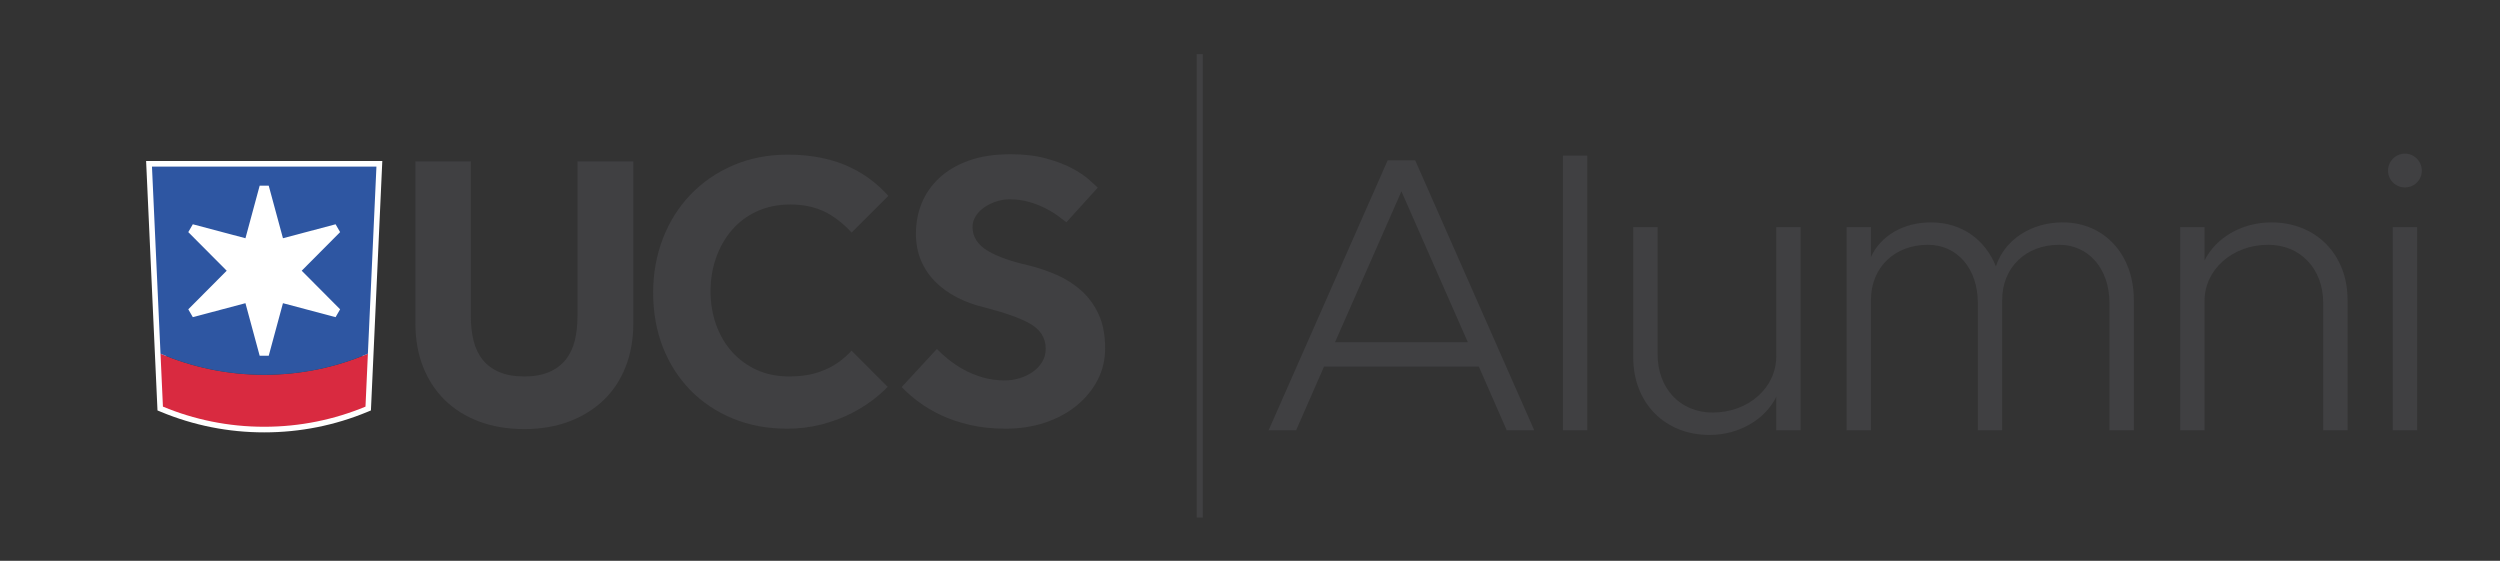 <?xml version="1.0" encoding="utf-8"?>
<!-- Generator: Adobe Illustrator 16.0.0, SVG Export Plug-In . SVG Version: 6.00 Build 0)  -->
<!DOCTYPE svg PUBLIC "-//W3C//DTD SVG 1.1//EN" "http://www.w3.org/Graphics/SVG/1.1/DTD/svg11.dtd">
<svg version="1.1" id="Camada_1" xmlns="http://www.w3.org/2000/svg" xmlns:xlink="http://www.w3.org/1999/xlink" x="0px" y="0px"
	 width="1694px" height="380px" viewBox="0 0 1694 380" enable-background="new 0 0 1694 380" xml:space="preserve">
<rect x="0" y="0" width="1694" height="380" fill="#333333" stroke="none"/>
<g>
	<defs>
		<rect id="SVGID_1_" y="-360" width="1694" height="1080"/>
	</defs>
	<clipPath id="SVGID_2_">
		<use xlink:href="#SVGID_1_"  overflow="visible"/>
	</clipPath>
	<rect x="1694" y="-1440" clip-path="url(#SVGID_2_)" fill="#686868" width="1700" height="1080"/>
	<rect y="-1440" clip-path="url(#SVGID_2_)" fill="#686868" width="1700" height="1080"/>
	<path clip-path="url(#SVGID_2_)" fill="#404042" d="M576.99,237.616c-0.54,0.563-1.063,1.135-1.612,1.697
		c-2.968,3.064-6.401,5.785-10.192,8.097c-3.797,2.319-8.206,4.199-13.11,5.587c-4.898,1.388-10.734,2.087-17.336,2.087
		c-8.139,0-15.547-1.501-22.04-4.471c-6.487-2.961-12.129-7.099-16.761-12.295c-4.63-5.18-8.235-11.359-10.734-18.383
		c-2.481-6.988-3.743-14.631-3.743-22.709c0-7.894,1.262-15.479,3.743-22.563c2.493-7.102,6.097-13.417,10.715-18.768
		c4.628-5.386,10.368-9.666,17.044-12.727c6.671-3.058,14.271-4.609,22.588-4.609c10.525,0,19.731,2.401,27.35,7.14
		c5.181,3.222,9.92,7.201,14.163,11.875l24.853-24.843c-7.043-7.91-15.387-14.284-24.905-18.943
		c-12.212-5.971-26.712-8.999-43.088-8.999c-13.545,0-26.063,2.449-37.22,7.278c-11.159,4.829-20.863,11.513-28.847,19.848
		c-7.994,8.34-14.272,18.316-18.659,29.649c-4.394,11.341-6.626,23.704-6.626,36.741c0,13.395,2.232,25.847,6.617,37.011
		c4.388,11.146,10.666,20.945,18.653,29.103c7.984,8.158,17.647,14.608,28.703,19.17c11.071,4.568,23.467,6.891,36.843,6.891
		c8.078,0,15.968-0.979,23.451-2.918c7.473-1.938,14.53-4.615,20.947-7.952c6.41-3.335,12.344-7.304,17.617-11.791
		c2.163-1.838,4.189-3.746,6.092-5.704L576.99,237.616z"/>
	<path clip-path="url(#SVGID_2_)" fill="#404042" d="M423.983,248.407c3.412-8.748,5.139-18.523,5.139-29.055V109.373h-37.825
		v104.854c0,6.046-0.597,11.582-1.792,16.467c-1.233,4.999-3.295,9.35-6.123,12.936c-2.868,3.632-6.688,6.487-11.345,8.48
		c-4.603,1.978-10.23,2.977-16.732,2.977c-6.686,0-12.409-0.999-17.01-2.977c-4.655-1.993-8.465-4.845-11.339-8.48
		c-2.842-3.596-4.896-7.944-6.123-12.936c-1.197-4.867-1.802-10.408-1.802-16.467V109.373h-37.547v109.979
		c0,10.531,1.721,20.307,5.135,29.055c3.412,8.729,8.363,16.33,14.72,22.601c6.362,6.273,14.19,11.187,23.269,14.586
		c9.114,3.418,19.44,5.151,30.697,5.151c11.237,0,21.561-1.775,30.675-5.281c9.087-3.494,16.924-8.409,23.296-14.604
		C415.629,264.68,420.579,257.128,423.983,248.407"/>
	<path clip-path="url(#SVGID_2_)" fill="#404042" d="M743.64,257.673c3.45-6.554,5.199-13.814,5.199-21.59
		c0-9.053-1.486-16.836-4.425-23.149c-2.945-6.317-6.888-11.716-11.722-16.029c-4.875-4.351-10.487-7.928-16.679-10.639
		c-6.269-2.733-12.756-4.928-19.274-6.512c-11.421-2.535-20.581-5.78-27.177-9.629c-7.015-4.097-10.577-9.594-10.577-16.34
		c0-2.667,0.774-5.208,2.306-7.557c1.476-2.254,3.448-4.237,5.878-5.886c2.37-1.61,5.059-2.908,7.994-3.856
		c2.954-0.954,5.991-1.434,9.031-1.434c4.454,0,8.739,0.568,12.741,1.683c3.967,1.103,7.653,2.508,10.971,4.168
		c3.301,1.649,6.33,3.468,9.011,5.407c2.064,1.499,3.971,2.935,5.673,4.289l21.257-23.459c-1.478-1.417-3.422-3.19-5.894-5.384
		c-3.029-2.677-6.998-5.33-11.796-7.86c-4.829-2.537-10.749-4.76-17.585-6.602c-6.841-1.842-14.856-2.776-23.839-2.776
		c-10.895,0-20.459,1.463-28.415,4.35c-7.928,2.87-14.624,6.836-19.911,11.778c-5.275,4.926-9.265,10.666-11.857,17.056
		c-2.601,6.422-3.92,13.374-3.92,20.669c0,6.577,1.134,12.616,3.372,17.946c2.24,5.346,5.432,10.156,9.485,14.301
		c4.083,4.167,9.019,7.778,14.686,10.74c5.672,2.977,11.942,5.283,18.613,6.863c14.144,3.632,24.638,7.364,31.223,11.107
		c7.023,4.006,10.582,9.736,10.582,17.021c0,3.374-0.857,6.449-2.554,9.152c-1.656,2.629-3.865,4.888-6.569,6.723
		c-2.658,1.804-5.627,3.193-8.848,4.14c-3.197,0.938-6.449,1.419-9.661,1.419c-5.36,0-10.474-0.705-15.203-2.093
		c-4.689-1.381-9.068-3.199-13.035-5.411c-3.943-2.205-7.571-4.67-10.786-7.333c-2.636-2.18-5.013-4.356-7.098-6.485l-23.832,25.791
		c3.108,3.287,6.788,6.535,10.958,9.681c4.641,3.508,9.935,6.667,15.748,9.399c5.779,2.715,12.381,4.938,19.628,6.625
		c7.216,1.669,15.34,2.518,24.158,2.518c9.477,0,18.413-1.375,26.57-4.096c8.133-2.707,15.298-6.556,21.316-11.441
		C735.365,270.086,740.167,264.273,743.64,257.673"/>
	<path clip-path="url(#SVGID_2_)" fill="#FFFFFF" d="M114.08,272.928c20.658,8.262,42.495,12.451,64.935,12.451
		c22.463,0,44.302-4.189,64.954-12.451l7.127-156.226H106.948L114.08,272.928z M179.015,292.975
		c-24.257,0-47.842-4.692-70.074-13.94l-2.227-0.921L99,109.101h160.048l-7.713,169.013l-2.221,0.921
		C226.871,288.282,203.286,292.975,179.015,292.975"/>
	<path clip-path="url(#SVGID_2_)" fill="#D92A40" d="M179.016,289.175c24.321,0,47.5-4.857,68.638-13.646l1.628-35.859
		c-21.577,9.202-45.319,14.299-70.258,14.299c-24.937,0-48.683-5.105-70.258-14.304l1.635,35.864
		C131.53,284.317,154.711,289.175,179.016,289.175"/>
	<path clip-path="url(#SVGID_2_)" fill="#2E56A2" d="M249.283,239.669l5.788-126.763H102.975l5.788,126.759
		c21.579,9.201,45.327,14.303,70.262,14.303C203.964,253.968,227.703,248.875,249.283,239.669"/>
	<polygon clip-path="url(#SVGID_2_)" fill="#FFFFFF" points="227.395,214.904 230.461,209.591 204.438,183.437 230.461,157.281 
		227.395,151.968 191.731,161.43 182.083,125.801 175.955,125.801 166.315,161.43 130.653,151.968 127.582,157.281 153.618,183.437 
		127.582,209.591 130.653,214.904 166.315,205.44 175.955,241.068 182.083,241.068 191.731,205.44 	"/>
</g>
<g>
	<path fill="#404042" d="M1002.058,248.4H897.161l-18.902,43.13h-18.637l80.669-182.904h18.637l80.67,182.904h-18.637
		L1002.058,248.4z M994.604,231.894l-44.994-102.234l-44.993,102.234H994.604z"/>
	<path fill="#404042" d="M1059.033,105.432h16.507V291.53h-16.507V105.432z"/>
	<path fill="#404042" d="M1220.104,153.887V291.53h-16.507V268.9c-7.454,15.176-25.026,25.824-45.26,25.824
		c-30.351,0-51.649-21.831-51.649-52.448v-88.39h16.506v86.26c0,23.163,15.441,39.403,37.273,39.403
		c24.228,0,43.13-16.772,43.13-38.071v-87.592H1220.104z"/>
	<path fill="#404042" d="M1445.872,203.141v88.39h-16.506V205.27c0-23.162-14.11-39.402-34.078-39.402
		c-22.63,0-38.604,15.441-38.604,37.273v88.39h-16.507V205.27c0-23.162-13.844-39.402-33.812-39.402
		c-22.63,0-38.604,15.441-38.604,37.273v88.39h-16.507V153.887h16.507v20.234c6.656-14.377,21.831-23.429,40.734-23.429
		c20.767,0,36.74,11.714,43.929,29.818c5.857-18.104,23.961-29.818,45.26-29.818
		C1425.904,150.692,1445.872,172.523,1445.872,203.141z"/>
	<path fill="#404042" d="M1590.707,203.141v88.39h-16.506V205.27c0-23.162-15.442-39.402-37.273-39.402
		c-24.228,0-43.13,16.772-43.13,38.071v87.592h-16.507V153.887h16.507v22.63c7.454-15.175,25.026-25.825,45.26-25.825
		C1569.408,150.692,1590.707,172.523,1590.707,203.141z"/>
	<path fill="#404042" d="M1618.131,115.549c0-6.124,5.059-11.448,11.448-11.448s11.448,5.325,11.448,11.448
		c0,6.39-5.059,11.448-11.448,11.448S1618.131,121.938,1618.131,115.549z M1621.326,153.887h16.507V291.53h-16.507V153.887z"/>
</g>
<g>
	<defs>
		<rect id="SVGID_3_" y="-360" width="1694" height="1080"/>
	</defs>
	<clipPath id="SVGID_4_">
		<use xlink:href="#SVGID_3_"  overflow="visible"/>
	</clipPath>
	<rect x="810.877" y="36.662" clip-path="url(#SVGID_4_)" fill="#404042" width="4.123" height="314.036"/>
</g>
</svg>
